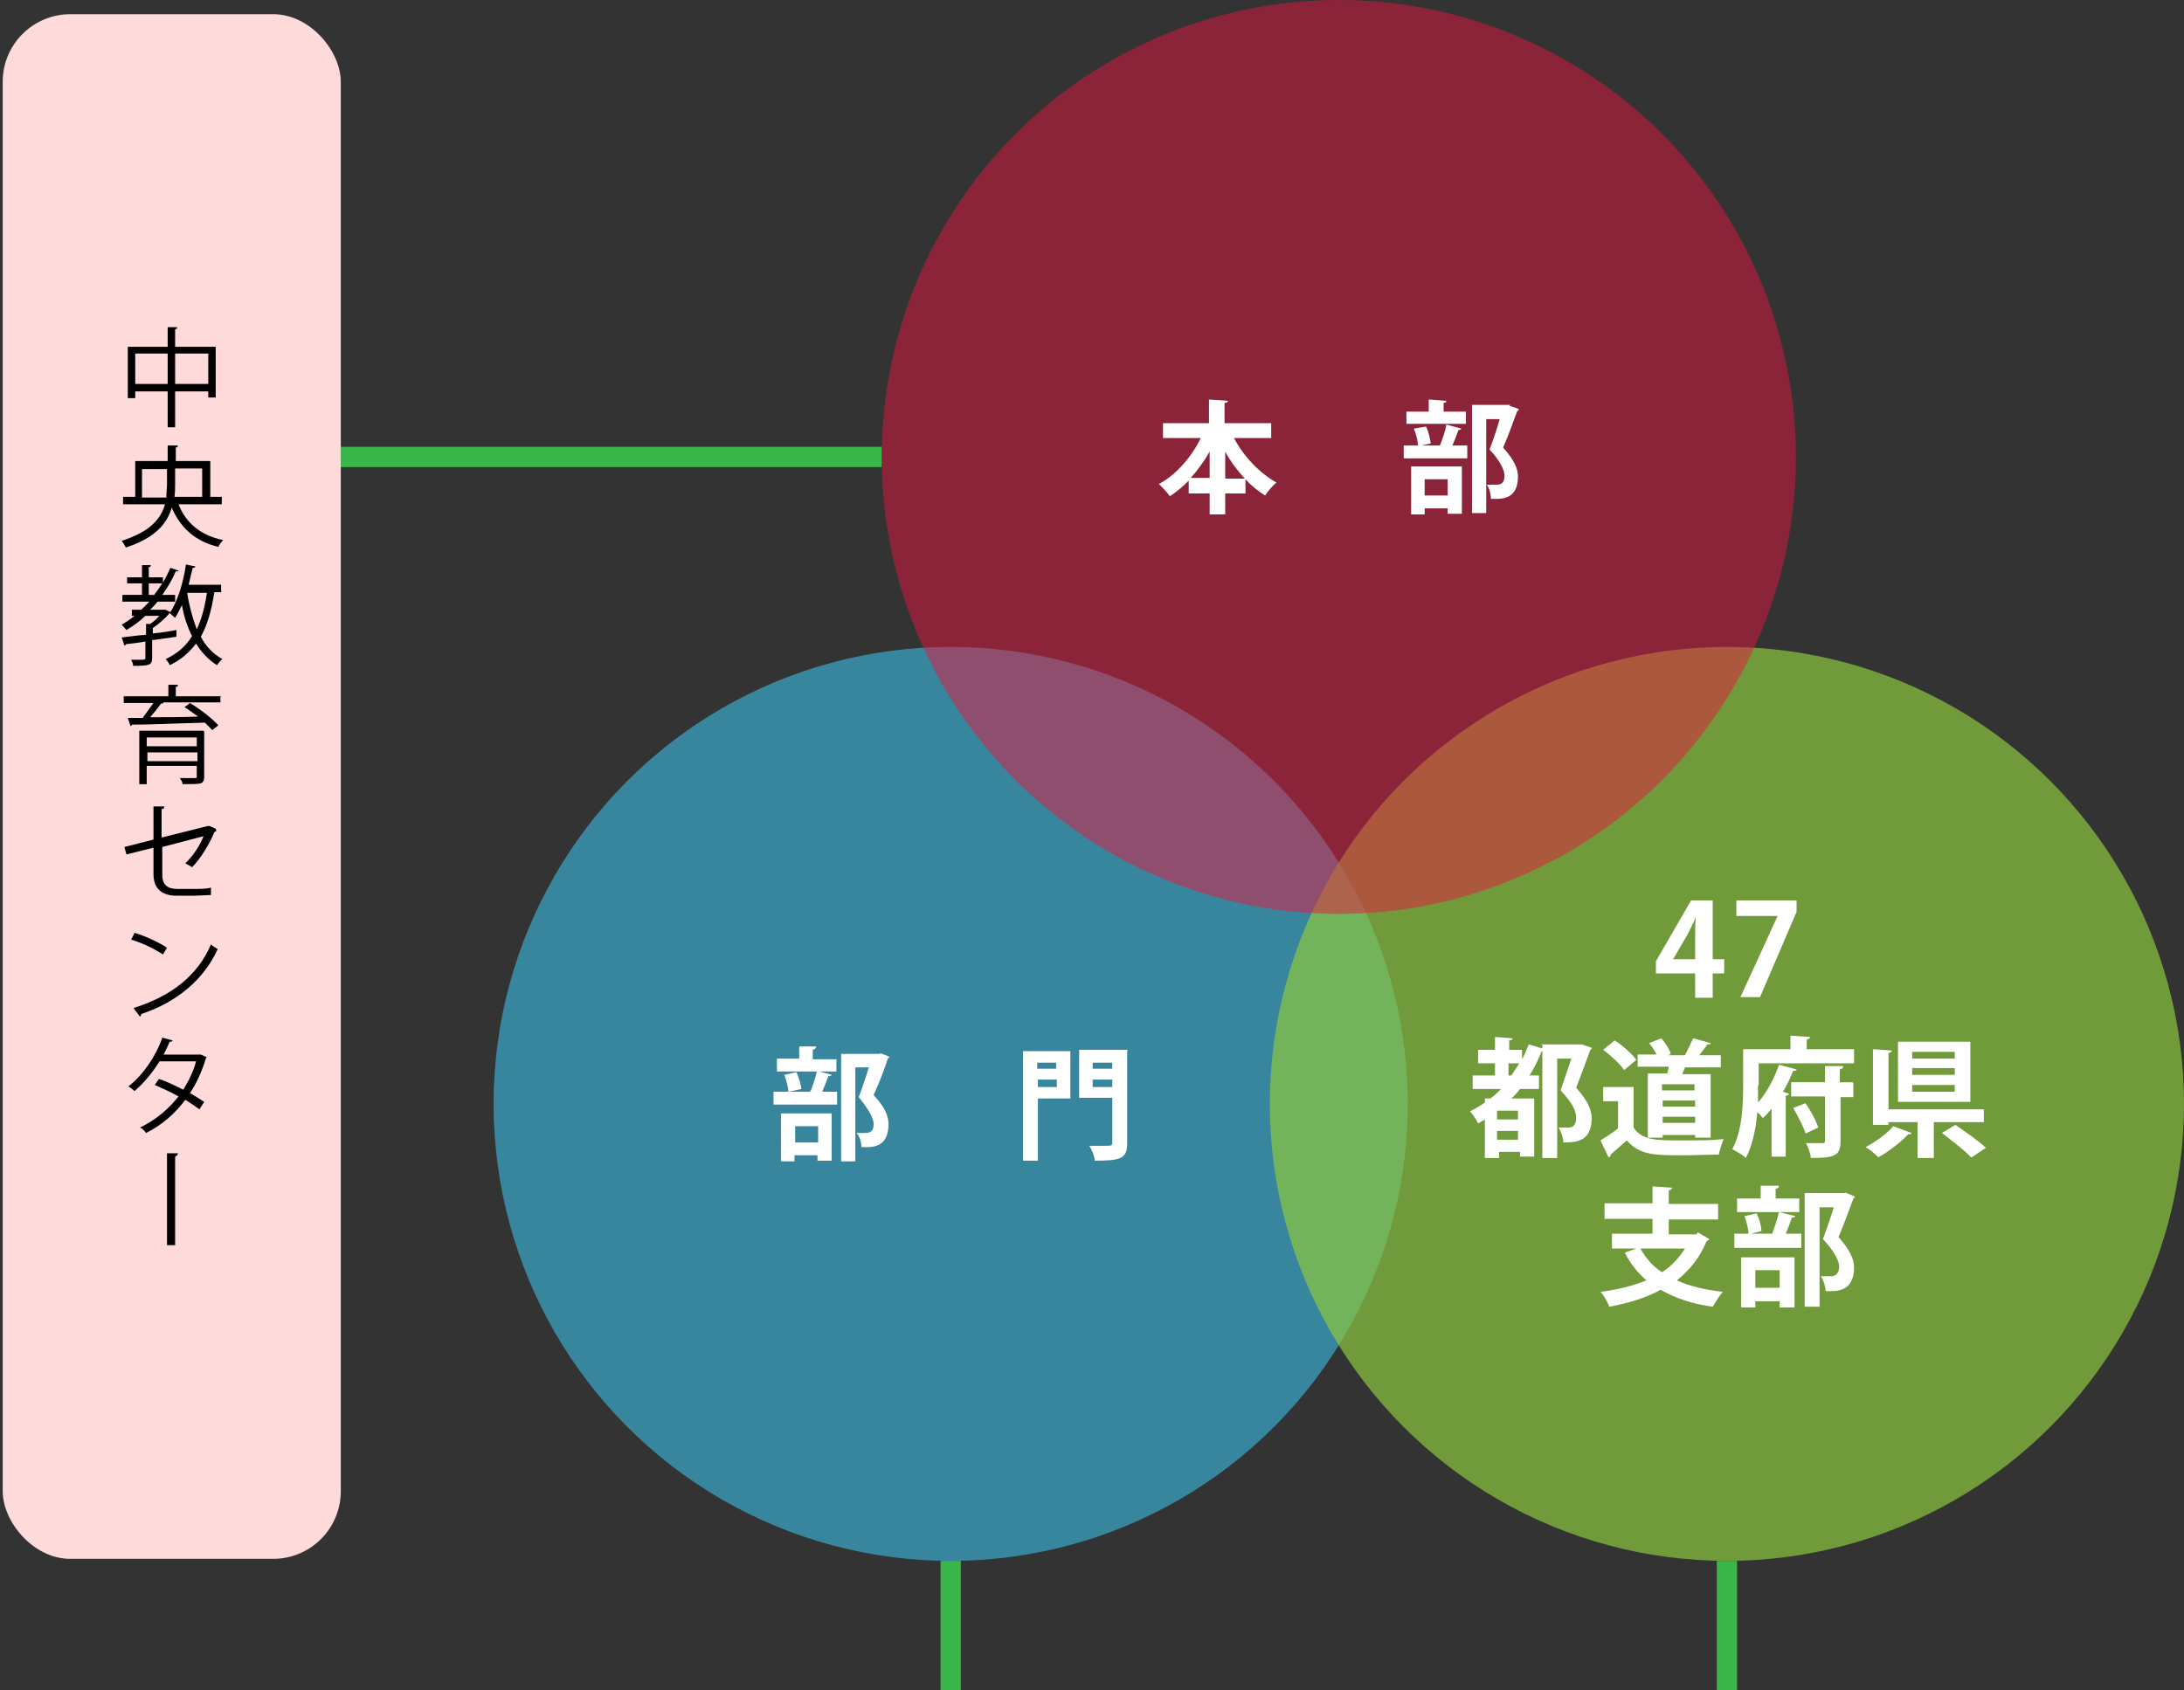 <?xml version="1.0" encoding="UTF-8"?>
<svg id="_レイヤー_1" xmlns="http://www.w3.org/2000/svg" version="1.1" viewBox="0 0 323 250">
  <rect x="0" y="0" width="323" height="250" fill="#333333" stroke="none"/>
  <!-- Generator: Adobe Illustrator 30.0.0, SVG Export Plug-In . SVG Version: 2.1.1 Build 123)  -->
  <defs>
    <style>
      .st0 {
        fill: #ffdada;
      }

      .st1 {
        fill: #39b54a;
      }

      .st2 {
        fill: #8cc63f;
      }

      .st3 {
        opacity: .6;
      }

      .st4 {
        fill: #fff;
      }

      .st5 {
        fill: #3cbee5;
      }

      .st6 {
        fill: #e61540;
      }

      .st7 {
        opacity: .7;
      }

      .st8 {
        opacity: .5;
      }
    </style>
  </defs>
  <g class="st3">
    <circle class="st5" cx="140.6" cy="163.3" r="67.6"/>
  </g>
  <g>
    <path class="st4" d="M119.9,161.4c.3-.9.8-2.1.9-3l2.2.6c0,.1-.2.2-.5.2-.2.6-.6,1.6-.9,2.3h2.2v1.9h-9.4v-1.9h5.7-.3c0-.1,0-.1,0-.1ZM123.7,156.6v1.9h-8.8v-1.9h3.3v-1.8h2.5c0,.3-.2.4-.5.5v1.4h3.4ZM115.5,171.8v-7.1h7.5v7h-2.1v-.8h-3.4v.9h-2ZM116.6,161.6c0-.7-.3-1.8-.6-2.6l1.8-.4c.3.8.7,1.8.7,2.5l-1.8.4h0ZM121,166.6h-3.4v2.4h3.4v-2.4ZM130.2,155.8l1.3.5c0,.1,0,.2-.2.3-.5,1.6-1.2,3.4-2.1,5.4,1.7,1.8,2.2,3.1,2.2,4.3,0,3.4-2.3,3.4-3.4,3.4s-.4,0-.6,0c0-.6-.2-1.5-.7-2.1h1.3c1.1,0,1.2-.7,1.2-1.4s-.7-2.1-2.2-3.9c.6-1.6,1.1-3.1,1.5-4.4h-2v13.9h-2.1v-15.9h5.7Z"/>
    <path class="st4" d="M158.3,155.5v7h-4.8v9.2h-2.2v-16.2h7ZM156.2,157.2h-2.8v.9h2.8v-.9ZM153.5,160.8h2.8v-1.1h-2.8v1.1ZM166.7,155.5v13.6c0,2.3-.9,2.6-4.8,2.6,0-.6-.4-1.6-.8-2.2.8,0,1.6,0,2.2,0,1.1,0,1.2,0,1.2-.5v-6.6h-4.9v-7.1h7.2ZM164.5,157.2h-2.9v.9h2.9v-.9ZM161.6,160.8h2.9v-1.1h-2.9v1.1Z"/>
  </g>
  <g class="st7">
    <circle class="st2" cx="255.4" cy="163.3" r="67.6"/>
  </g>
  <g class="st8">
    <circle class="st6" cx="198" cy="67.6" r="67.6"/>
  </g>
  <g>
    <path class="st4" d="M188.1,64.8h-5.6c1.4,2.7,3.8,5.2,6.3,6.6-.6.4-1.3,1.3-1.7,1.9-1.1-.7-2.1-1.5-2.9-2.4v2.1h-3v3.1h-2.3v-3.1h-3.1v-1.9c-.9.9-1.8,1.7-2.8,2.3-.4-.6-1.1-1.3-1.6-1.8,2.6-1.4,4.8-4,6.2-6.8h-5.6v-2.2h6.8v-3.5l2.8.2c0,.2-.2.3-.5.3v3h6.9v2.2h0ZM178.9,66.8c-.8,1.4-1.8,2.8-2.8,3.9h2.8v-3.9ZM181.2,70.8h2.9c-1.1-1.2-2.1-2.5-2.9-4v4Z"/>
    <path class="st4" d="M213,65.8c.3-.8.8-2.1.9-3l2.2.6c0,.2-.2.2-.4.2-.2.6-.6,1.6-.9,2.3h2.2v1.9h-9.4v-1.9h5.7-.4c0,0,0,0,0,0ZM216.8,60.9v1.8h-8.8v-1.8h3.3v-1.8l2.6.2c0,.2-.1.3-.4.3v1.3h3.4,0ZM208.7,76.1v-7.1h7.5v7h-2.1v-.8h-3.4v.9h-2ZM209.7,65.9c0-.7-.3-1.8-.6-2.5l1.8-.3c.4.8.6,1.8.7,2.5l-1.8.4h0ZM214.1,70.9h-3.4v2.4h3.4v-2.4ZM223.2,60l1.4.5c0,.2,0,.2-.2.3-.6,1.5-1.2,3.4-2.1,5.4,1.6,1.8,2.2,3.1,2.2,4.3,0,3.3-2.3,3.3-3.4,3.3s-.4,0-.6,0c0-.6-.2-1.5-.6-2.1h1.4c1.1,0,1.2-.7,1.2-1.4s-.6-2.1-2.2-3.8c.6-1.6,1.1-3.1,1.5-4.5h-2v13.9h-2.1v-16h5.7Z"/>
  </g>
  <rect class="st1" x="50.4" y="66.1" width="80" height="3"/>
  <rect class="st1" x="130.6" y="239.4" width="20" height="3" transform="translate(-100.3 381.5) rotate(-90)"/>
  <rect class="st1" x="245.4" y="239.4" width="20" height="3" transform="translate(14.5 496.3) rotate(-90)"/>
  <rect class="st0" x=".4" y="2.1" width="50" height="228.5" rx="10" ry="10"/>
  <g>
    <path d="M25.9,51.3h6v7.5h-1.1v-.9h-4.9v5.3h-1.1v-5.3h-4.8v1h-1.1v-7.6h5.9v-2.9h1.4c0,.2-.1.3-.3.3v2.6ZM20,56.8h4.8v-4.5h-4.8v4.5ZM25.9,56.8h4.9v-4.5h-4.9v4.5Z"/>
    <path d="M32.7,74.6h-6.3c1.1,2.8,3.3,4.6,6.6,5.3-.2.2-.6.7-.7,1-3.4-.8-5.6-2.8-6.9-5.8-.7,2.4-2.5,4.5-6.8,5.9-.1-.3-.4-.7-.6-1,4.1-1.3,5.8-3.2,6.4-5.4h-6.2v-1.1h1.8v-5.3h4.8v-2.3h1.5c0,.2-.1.3-.3.3v2h5.1v5.3h1.7v1.1ZM21,73.6h3.6c0-.7.1-1.3.1-2v-2.2h-3.7v4.2ZM29.9,69.3h-4v2.2c0,.7,0,1.4-.1,2h4.1v-4.2Z"/>
    <path d="M26.1,94.2l-3.6.5v2.6c0,1.1-.4,1.2-2.8,1.2,0-.3-.2-.7-.3-.9.4,0,.8,0,1.1,0,.9,0,1,0,1-.3v-2.4c-1.1.2-2.1.3-2.9.4,0,.1-.1.2-.2.2l-.4-1.2c.9-.1,2.2-.3,3.6-.4v-1.6h.6c.5-.3,1-.8,1.4-1.2h-2.1c-.8.8-1.8,1.5-2.8,2.1-.2-.2-.5-.6-.7-.8.7-.4,1.3-.8,1.9-1.3h-.4v-.9h1.4c.4-.4.8-.8,1.2-1.2h-4v-1h2.9v-1.7h-2.2v-.9h2.2v-1.8h1.3c0,.2-.1.3-.3.3v1.5h2.1v.8c.4-.7.8-1.5,1.1-2.2l1.2.4c0,.1-.2.2-.4.1-.5,1.2-1.2,2.4-2,3.5h1.9v1h-2.6c-.3.4-.7.8-1.1,1.2h2.3c0,0,.8.4.8.4,0,0-.1.1-.2.1-.6.7-1.6,1.6-2.5,2.2v.8c1.2-.1,2.4-.3,3.5-.5v.9ZM21.9,88h.9c.4-.5.8-1.1,1.2-1.7h-2v1.7ZM32.8,87.6h-1.1c-.4,2.6-1,4.8-2,6.6.8,1.5,1.9,2.6,3.2,3.3-.3.2-.6.6-.8.9-1.3-.8-2.3-1.9-3.1-3.2-1,1.3-2.2,2.4-3.9,3.2-.1-.3-.4-.7-.6-.9,1.7-.8,3-1.9,3.9-3.4-.7-1.4-1.2-2.9-1.5-4.6-.3.7-.7,1.4-1,1.9-.2-.2-.6-.5-.8-.7,1.1-1.6,2-4.4,2.4-7.2l1.4.3c0,.1-.1.2-.4.2-.2.8-.4,1.7-.6,2.5h4.8v1ZM27.7,87.6v.2c.3,1.9.8,3.7,1.4,5.3.7-1.5,1.2-3.3,1.5-5.4h-3Z"/>
    <path d="M32.6,102.9v1h-8.5.1c0,.1-.2.2-.4.2-.4.6-1,1.3-1.6,2,2.1,0,4.6,0,7.1-.1-.7-.5-1.4-1-2-1.4l.8-.6c1.5.9,3.3,2.3,4.2,3.3l-.9.7c-.3-.3-.7-.7-1.1-1.1-4,.1-8.1.3-10.8.3,0,.1-.1.2-.2.2l-.4-1.2h2.2c.5-.7,1.1-1.5,1.6-2.2h-4.4v-1h6.6v-1.7h1.4c0,.2,0,.3-.3.3v1.4h6.7ZM30.2,108.2v6.7c0,.6-.2.9-.6,1-.5.1-1.3.1-2.6.1,0-.3-.2-.6-.4-.9.5,0,1,0,1.4,0h.8c.3,0,.3,0,.3-.3v-1.5h-7.4v2.7h-1.1v-7.9h9.5ZM29.1,109.1h-7.4v1.3h7.4v-1.3ZM21.8,112.6h7.4v-1.3h-7.4v1.3Z"/>
    <path d="M32,122.9c0,0-.1.1-.3.2-.7,1.7-2,3.9-3.3,5.2-.2-.2-.7-.4-1-.6,1.2-1.1,2.2-2.7,2.7-4l-6.1,1.6v4.1c0,1.6.9,2.1,2.2,2.1h2.6c.7,0,1.8,0,2.4-.2,0,.4,0,.8,0,1.1-.6,0-1.8.1-2.4.1h-2.7c-2,0-3.4-.9-3.4-3.2v-3.9l-4,1-.3-1.1,4.3-1.1v-4.9h1.6c0,.3-.2.4-.4.4v4.2l6.8-1.7h.2c0-.1,1,.4,1,.4Z"/>
    <path d="M19.9,138c1.7.5,3.6,1.4,4.8,2.2l-.6,1c-1.2-.8-3-1.7-4.7-2.2l.5-1ZM19.8,149.1c5.7-1.8,9.5-4.9,11.4-9.4.3.3.7.5,1,.7-2,4.4-5.9,7.8-11.3,9.6,0,.1-.1.3-.2.4l-.9-1.2Z"/>
    <path d="M30.7,156.2c0,0,0,.1-.2.2-.6,2-1.4,3.8-2.4,5.3.7.4,1.5.9,2.1,1.3l-.7,1.1c-.6-.4-1.4-1-2.1-1.4-1.5,2-3.4,3.7-5.8,4.9-.2-.3-.6-.7-.9-.8,2.3-1.1,4.2-2.7,5.7-4.6-1.2-.7-2.4-1.2-3.5-1.7l.6-.9c1.2.4,2.4,1,3.6,1.6.8-1.3,1.5-2.7,1.9-4.2h-5.4c-1,1.6-2.3,3.2-3.7,4.4-.2-.2-.6-.5-.9-.7,2.1-1.6,4.1-4.5,5-7.2l1.5.4c0,.2-.2.2-.4.2-.2.5-.6,1.3-.9,1.9h5.5c0,0,.9.4.9.4Z"/>
    <path d="M24.7,170.6h1.6c0,.3-.2.4-.4.5v13.1h-1.2v-13.6Z"/>
  </g>
  <g>
    <path class="st4" d="M253.3,147.6h-2.6v-3.6h-5.8v-1.8l5.2-9h3.2v8.7h1.7v2.1h-1.7v3.6ZM247.4,141.9h3.3v-3.6c0-.8,0-1.7.1-2.6h0c-.4.9-.8,1.7-1.2,2.5l-2.1,3.6h0Z"/>
    <path class="st4" d="M256.8,133.2h8.9v1.7l-5.4,12.6h-2.9l5.5-12h0s-6.1,0-6.1,0v-2.3Z"/>
    <path class="st4" d="M227.9,154.5h6c0,0,0,0,1.5.5,0,.1,0,.2-.2.3-.6,1.6-1.3,3.6-2.1,5.6,1.7,1.9,2.3,3.3,2.3,4.5,0,3.6-2.5,3.6-4.2,3.6,0-.6-.3-1.6-.7-2.2.5,0,1,0,1.4,0,1.1,0,1.2-.8,1.2-1.5,0-1-.6-2.2-2.3-4,.6-1.7,1.1-3.3,1.6-4.7h-2.1v14.7h-2.2v-15.8h-.1c-.5,1.3-1.1,2.5-1.8,3.6h1.4v2h-2.8c-.4.5-.8,1-1.3,1.4h3.4v8.6h-2.1v-.7h-3.1v.9h-2.1v-5.7c-.3.2-.7.4-1,.6-.2-.5-.8-1.4-1.2-1.8.8-.4,1.5-.8,2.2-1.3v-.6h.8c.6-.4,1.1-.9,1.6-1.4h-4.2v-2h3.3v-1.8h-2.5v-2h2.5v-1.9l2.6.2c0,.2-.2.3-.5.3v1.4h1.9v1.4c.4-.7.7-1.5,1-2.2l2,.6v-.7ZM224.5,165.6v-1.3h-3.1v1.3h3.1ZM221.4,168.6h3.1v-1.3h-3.1v1.3ZM223,159.1h.5c.4-.6.8-1.2,1.2-1.8h-1.6v1.8Z"/>
    <path class="st4" d="M241.6,160.8v6c1.2,1.9,3.5,1.9,6.8,1.9s4.8,0,6.5-.2c-.2.6-.6,1.7-.7,2.3-1.4,0-3.4.1-5.2.1-4.3,0-6.5,0-8.4-2.2-.8.7-1.7,1.5-2.4,2.1,0,.2,0,.3-.3.4l-1.2-2.5c.8-.5,1.8-1.1,2.6-1.8v-4h-2.2v-2.1h4.4ZM238.8,153.9c1.2.8,2.6,2,3.2,2.9l-1.8,1.5c-.6-.9-2-2.2-3.1-3l1.7-1.4ZM243.7,158.8h2.9c0-.3.2-.7.2-1h-4.6v-1.8h2.8c-.3-.6-.7-1.2-1.1-1.7l1.8-.7c.6.7,1.2,1.6,1.4,2.3l-.4.2h2.7-.2c.4-.8.9-1.8,1.2-2.5l2.6.7c0,.2-.2.2-.5.2-.3.5-.8,1.1-1.2,1.6h3.2v1.8h-5.3c-.1.3-.3.7-.4,1h4.2v9.4h-2.3v-.4h-4.8v.4h-2.2v-9.4ZM250.6,161.3v-.9h-4.8v.9h4.8ZM245.9,162.8v.9h4.8v-.9h-4.8ZM245.9,166.1h4.8v-.9h-4.8v.9Z"/>
    <path class="st4" d="M260,160.6c0,.8,0,1.6,0,2.5,1.4-1.6,2.5-3.8,3.1-5.6l2.6.7c0,.2-.2.2-.5.2-.4,1-.9,2.1-1.5,3.1l.9.3c0,.1-.2.3-.5.3v9h-2.1v-7.1c-.4.5-.8,1-1.3,1.4-.2-.3-.5-.6-.8-.9-.2,2.4-.7,4.9-1.7,6.8-.4-.4-1.4-1-2-1.3,1.5-2.8,1.6-6.7,1.6-9.6v-5.2h7v-2l2.9.2c0,.2-.2.3-.5.4v1.4h7v2.1h-14.1v3.1ZM274.1,160.2v2.1h-1.9v6.5c0,2.1-.7,2.5-4.4,2.5,0-.6-.4-1.6-.7-2.2,1,0,2.1,0,2.4,0s.4,0,.4-.4v-6.5h-5v-2.1h5v-2.4h2.7c0,.3-.1.4-.5.5v1.9h1.9ZM267,167.6c-.3-1-1.1-2.5-1.8-3.7l1.8-.7c.8,1.1,1.6,2.6,1.9,3.6l-1.9.9Z"/>
    <path class="st4" d="M282.7,167.6c0,.2-.3.2-.5.2-1,1.1-2.8,2.5-4.4,3.4-.5-.5-1.3-1.2-1.9-1.5,1.5-.8,3.2-2,4.1-3.1l2.7,1ZM293.4,166h-7.4v5.3h-2.4v-5.3h-4.3v.4h-2.3v-11.2l2.8.2c0,.2-.2.3-.5.4v8.3h14.1v2ZM291.4,154.1v8.9h-10.7v-8.9h10.7ZM289.1,156.6v-1h-6.3v1h6.3ZM289.1,159v-1h-6.3v1h6.3ZM289.1,161.5v-1h-6.3v1h6.3ZM291.5,171.2c-.9-1-2.9-2.5-4.3-3.6l2-1.2c1.4,1,3.5,2.4,4.5,3.4l-2.1,1.4Z"/>
    <path class="st4" d="M251.1,182.3l1.7,1c0,.1-.2.2-.4.3-1,2.4-2.5,4.3-4.4,5.8,1.9.9,4.2,1.4,6.8,1.7-.5.5-1.1,1.6-1.5,2.2-3.1-.4-5.6-1.3-7.7-2.5-2.2,1.2-4.8,2-7.6,2.5-.2-.6-.8-1.7-1.3-2.2,2.5-.3,4.8-.9,6.8-1.7-1.3-1.1-2.4-2.5-3.2-4.1l1.7-.6h-3.6v-2.2h6v-2.2h-7.1v-2.3h7.1v-2.5l2.9.2c0,.2-.2.3-.5.4v2h7.3v2.3h-7.3v2.2h4.1ZM242.6,184.7c.8,1.4,1.8,2.6,3.2,3.5,1.4-.9,2.5-2.1,3.4-3.5h-6.6Z"/>
    <path class="st4" d="M262.1,182.5c.3-.9.8-2.2,1-3.2l2.4.6c0,.2-.2.2-.5.2-.2.7-.6,1.7-.9,2.4h2.3v2.1h-9.9v-2.1h6-.4ZM266.1,177.3v2h-9.2v-2h3.5v-1.9h2.7c0,.3-.2.4-.5.5v1.4h3.5ZM257.5,193.4v-7.4h7.9v7.4h-2.2v-.9h-3.6v.9h-2.1ZM258.6,182.6c0-.7-.3-1.9-.6-2.7l1.8-.4c.4.8.7,1.9.7,2.6l-1.9.5ZM263.2,187.9h-3.6v2.6h3.6v-2.6ZM272.9,176.4l1.4.6c0,.1,0,.2-.2.3-.6,1.6-1.3,3.6-2.2,5.7,1.7,1.9,2.3,3.3,2.3,4.5,0,3.5-2.5,3.5-3.6,3.5s-.4,0-.6,0c0-.6-.3-1.6-.7-2.2.6,0,1.1,0,1.4,0,1.1,0,1.3-.8,1.3-1.5s-.7-2.2-2.4-4c.6-1.7,1.2-3.3,1.6-4.7h-2.1v14.7h-2.2v-16.8h6Z"/>
  </g>
</svg>